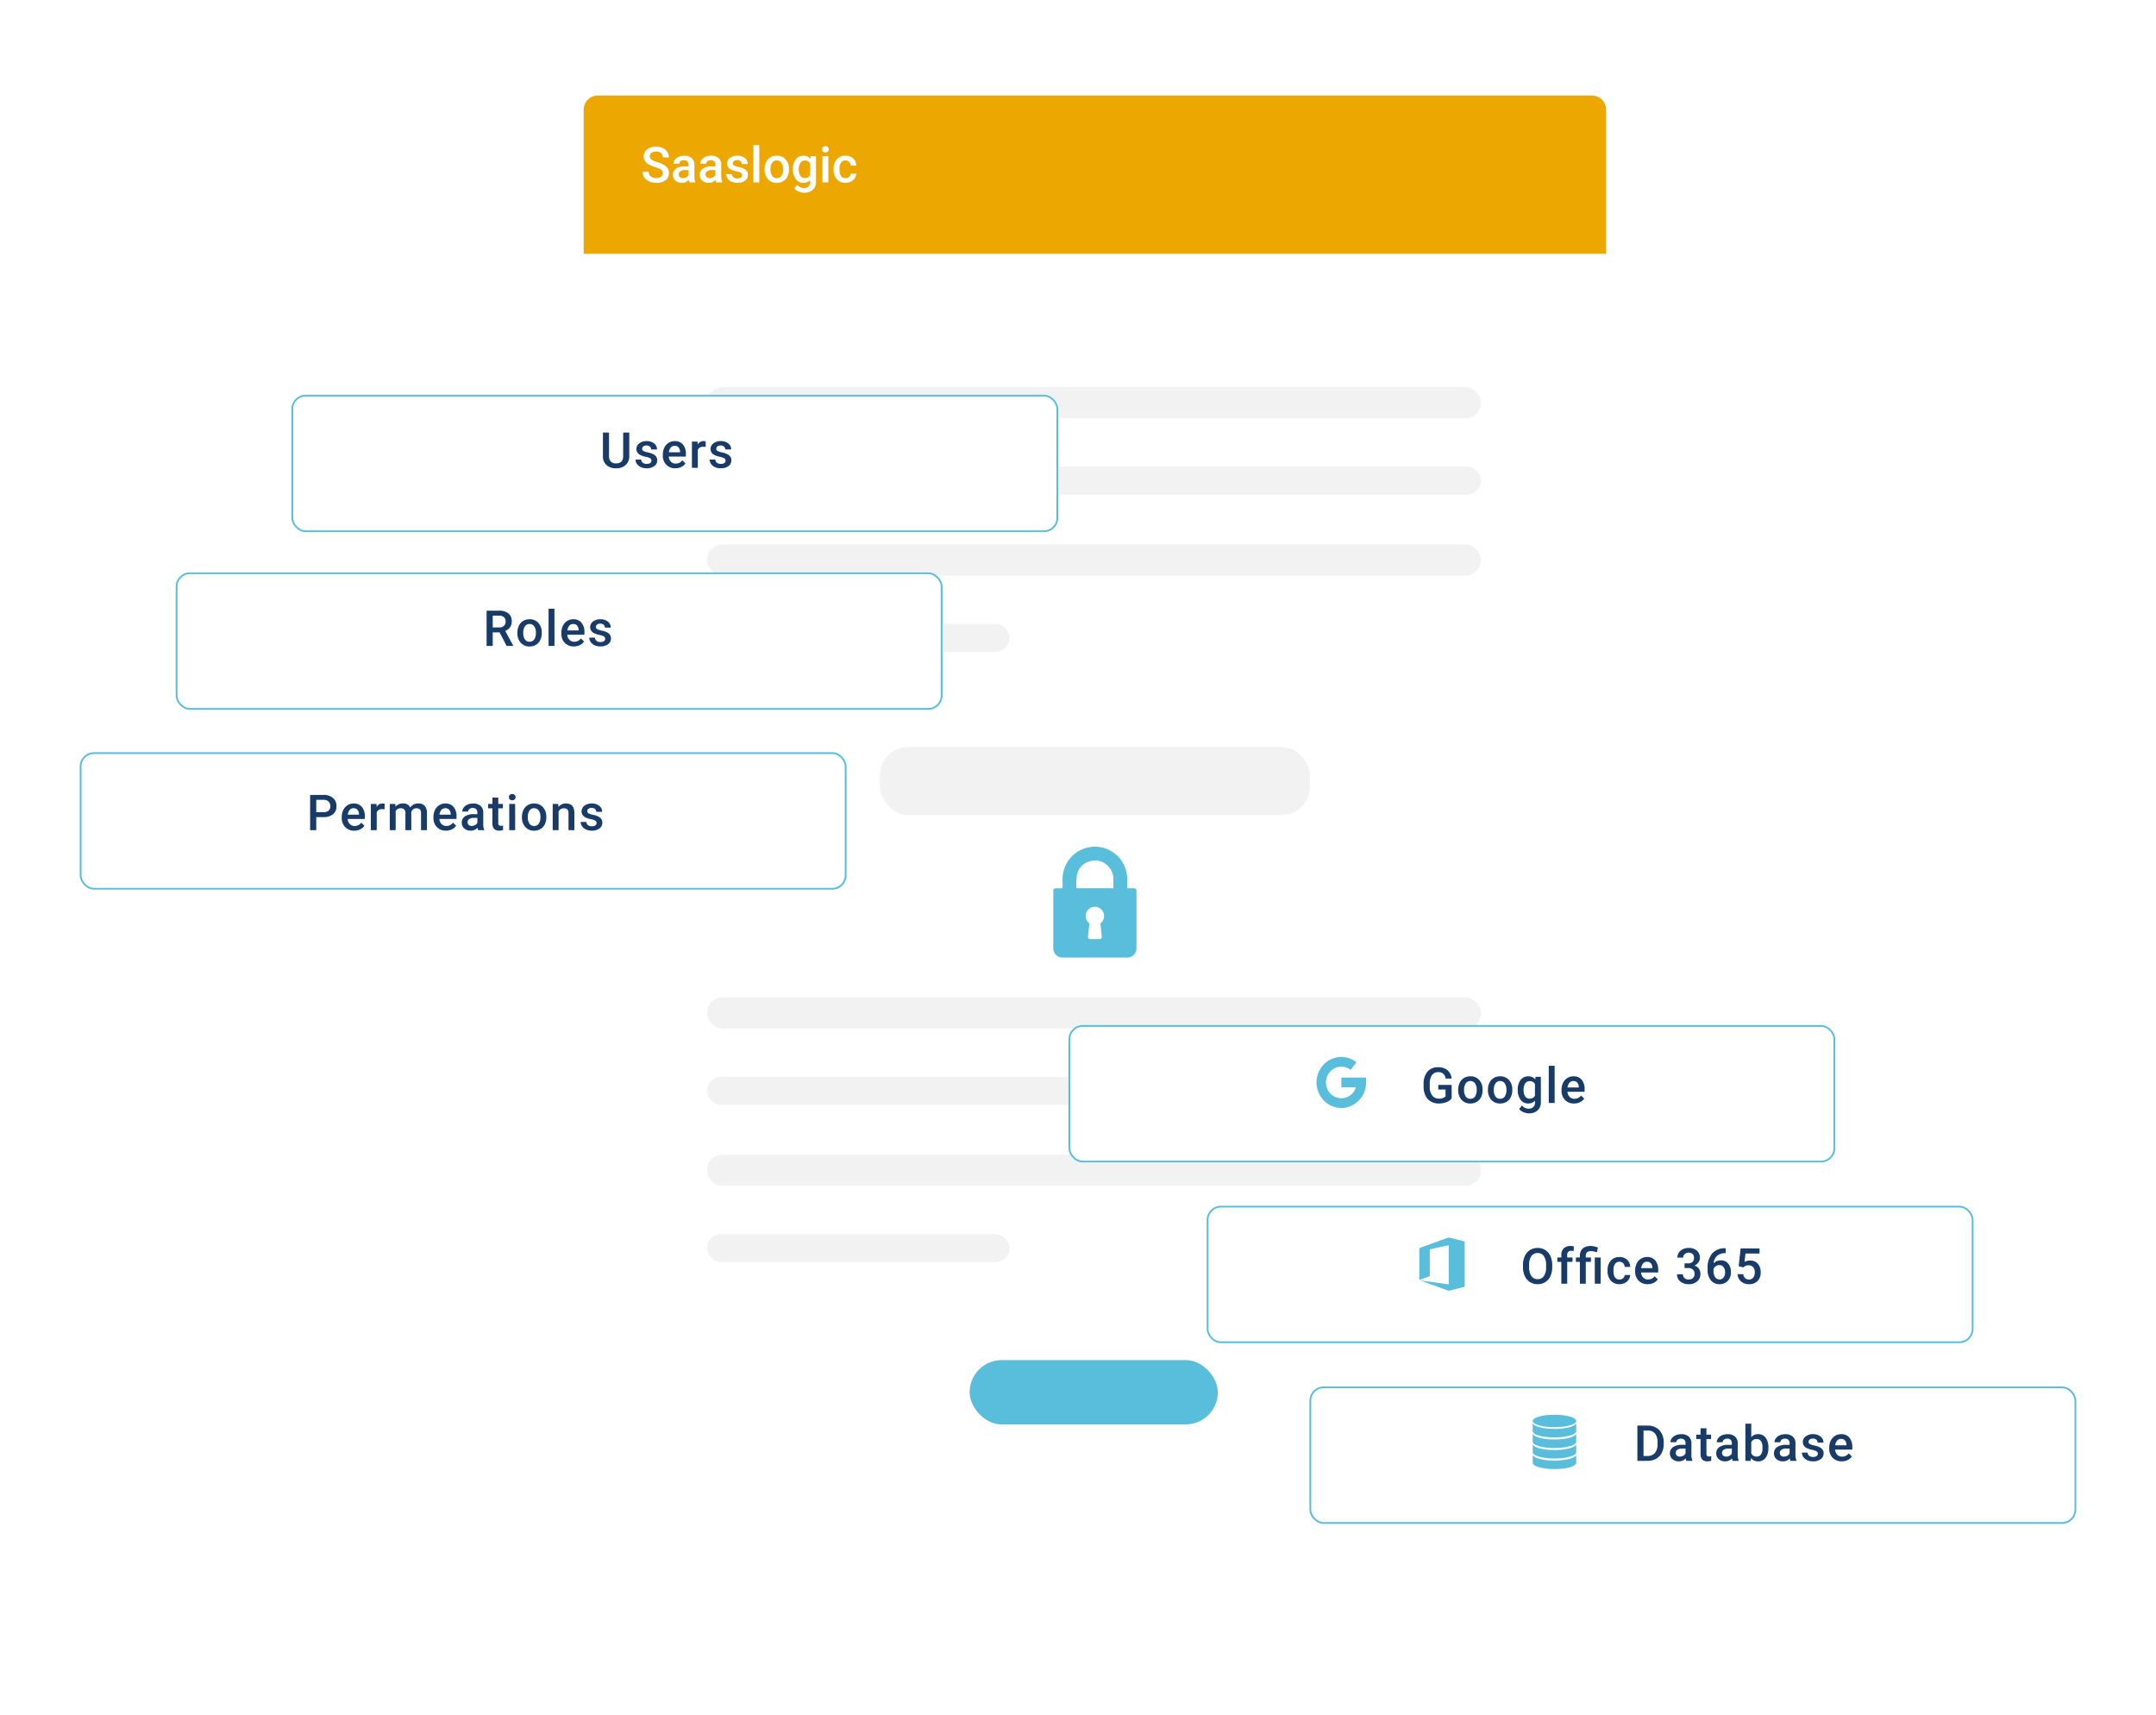 <?xml version="1.0" encoding="UTF-8"?> <svg xmlns="http://www.w3.org/2000/svg" xmlns:xlink="http://www.w3.org/1999/xlink" width="608.38" height="483.923" viewBox="0 0 608.38 483.923"><defs><filter id="Path_2766" x="132.369" y="-0.001" width="348.516" height="483.923" filterUnits="userSpaceOnUse"><feOffset dy="6"></feOffset><feGaussianBlur stdDeviation="10" result="blur"></feGaussianBlur><feFlood flood-color="#3d94c1" flood-opacity="0.2"></feFlood><feComposite operator="in" in2="blur"></feComposite><feComposite in="SourceGraphic"></feComposite></filter><filter id="Rectangle_617" x="155.697" y="17.96" width="306.516" height="62.669" filterUnits="userSpaceOnUse"><feOffset dy="3"></feOffset><feGaussianBlur stdDeviation="3" result="blur-2"></feGaussianBlur><feFlood flood-color="#3d94c1" flood-opacity="0.2"></feFlood><feComposite operator="in" in2="blur-2"></feComposite><feComposite in="SourceGraphic"></feComposite></filter><filter id="Rectangle_829" x="264.609" y="374.857" width="88.036" height="36.161" filterUnits="userSpaceOnUse"><feOffset dy="3"></feOffset><feGaussianBlur stdDeviation="3" result="blur-3"></feGaussianBlur><feFlood flood-color="#3d94c1" flood-opacity="0.2"></feFlood><feComposite operator="in" in2="blur-3"></feComposite><feComposite in="SourceGraphic"></feComposite></filter><filter id="Path_2906" x="267.22" y="208.962" width="83.475" height="91.299" filterUnits="userSpaceOnUse"><feOffset dy="3"></feOffset><feGaussianBlur stdDeviation="10" result="blur-4"></feGaussianBlur><feFlood flood-color="#3d94c1" flood-opacity="0.2"></feFlood><feComposite operator="in" in2="blur-4"></feComposite><feComposite in="SourceGraphic"></feComposite></filter><filter id="Rectangle_830" x="233.276" y="195.816" width="151.36" height="49.184" filterUnits="userSpaceOnUse"><feOffset dy="3"></feOffset><feGaussianBlur stdDeviation="5" result="blur-5"></feGaussianBlur><feFlood flood-color="#3d94c1" flood-opacity="0.2"></feFlood><feComposite operator="in" in2="blur-5"></feComposite><feComposite in="SourceGraphic"></feComposite></filter><filter id="Rectangle_788" x="190.486" y="100.253" width="236.431" height="26.808" filterUnits="userSpaceOnUse"><feOffset dy="3"></feOffset><feGaussianBlur stdDeviation="3" result="blur-6"></feGaussianBlur><feFlood flood-color="#3d94c1" flood-opacity="0.2"></feFlood><feComposite operator="in" in2="blur-6"></feComposite><feComposite in="SourceGraphic"></feComposite></filter><filter id="Rectangle_787" x="190.486" y="122.671" width="236.431" height="25.927" filterUnits="userSpaceOnUse"><feOffset dy="3"></feOffset><feGaussianBlur stdDeviation="3" result="blur-7"></feGaussianBlur><feFlood flood-color="#3d94c1" flood-opacity="0.2"></feFlood><feComposite operator="in" in2="blur-7"></feComposite><feComposite in="SourceGraphic"></feComposite></filter><filter id="Rectangle_788-2" x="190.486" y="144.646" width="236.431" height="26.808" filterUnits="userSpaceOnUse"><feOffset dy="3"></feOffset><feGaussianBlur stdDeviation="3" result="blur-8"></feGaussianBlur><feFlood flood-color="#3d94c1" flood-opacity="0.2"></feFlood><feComposite operator="in" in2="blur-8"></feComposite><feComposite in="SourceGraphic"></feComposite></filter><filter id="Rectangle_787-2" x="190.486" y="167.066" width="103.401" height="25.927" filterUnits="userSpaceOnUse"><feOffset dy="3"></feOffset><feGaussianBlur stdDeviation="3" result="blur-9"></feGaussianBlur><feFlood flood-color="#3d94c1" flood-opacity="0.2"></feFlood><feComposite operator="in" in2="blur-9"></feComposite><feComposite in="SourceGraphic"></feComposite></filter><filter id="Rectangle_788-3" x="190.486" y="272.482" width="236.431" height="26.808" filterUnits="userSpaceOnUse"><feOffset dy="3"></feOffset><feGaussianBlur stdDeviation="3" result="blur-10"></feGaussianBlur><feFlood flood-color="#3d94c1" flood-opacity="0.2"></feFlood><feComposite operator="in" in2="blur-10"></feComposite><feComposite in="SourceGraphic"></feComposite></filter><filter id="Rectangle_787-3" x="190.486" y="294.902" width="236.431" height="25.927" filterUnits="userSpaceOnUse"><feOffset dy="3"></feOffset><feGaussianBlur stdDeviation="3" result="blur-11"></feGaussianBlur><feFlood flood-color="#3d94c1" flood-opacity="0.2"></feFlood><feComposite operator="in" in2="blur-11"></feComposite><feComposite in="SourceGraphic"></feComposite></filter><filter id="Rectangle_788-4" x="190.486" y="316.876" width="236.431" height="26.808" filterUnits="userSpaceOnUse"><feOffset dy="3"></feOffset><feGaussianBlur stdDeviation="3" result="blur-12"></feGaussianBlur><feFlood flood-color="#3d94c1" flood-opacity="0.2"></feFlood><feComposite operator="in" in2="blur-12"></feComposite><feComposite in="SourceGraphic"></feComposite></filter><filter id="Rectangle_787-4" x="190.486" y="339.294" width="103.401" height="25.927" filterUnits="userSpaceOnUse"><feOffset dy="3"></feOffset><feGaussianBlur stdDeviation="3" result="blur-13"></feGaussianBlur><feFlood flood-color="#3d94c1" flood-opacity="0.2"></feFlood><feComposite operator="in" in2="blur-13"></feComposite><feComposite in="SourceGraphic"></feComposite></filter><filter id="Rectangle_810" x="279.001" y="266.802" width="261.38" height="83.781" filterUnits="userSpaceOnUse"><feOffset dy="3"></feOffset><feGaussianBlur stdDeviation="7.5" result="blur-14"></feGaussianBlur><feFlood flood-color="#3d94c1" flood-opacity="0.2"></feFlood><feComposite operator="in" in2="blur-14"></feComposite><feComposite in="SourceGraphic"></feComposite></filter><clipPath id="clip-path"><rect id="Rectangle_13" data-name="Rectangle 13" width="13.993" height="14.4" fill="#58bedb"></rect></clipPath><filter id="Rectangle_810-2" x="59.728" y="88.906" width="261.38" height="83.781" filterUnits="userSpaceOnUse"><feOffset dy="3"></feOffset><feGaussianBlur stdDeviation="7.5" result="blur-15"></feGaussianBlur><feFlood flood-color="#3d94c1" flood-opacity="0.2"></feFlood><feComposite operator="in" in2="blur-15"></feComposite><feComposite in="SourceGraphic"></feComposite></filter><filter id="Rectangle_810-3" x="317.999" y="317.802" width="261.38" height="83.781" filterUnits="userSpaceOnUse"><feOffset dy="3"></feOffset><feGaussianBlur stdDeviation="7.5" result="blur-16"></feGaussianBlur><feFlood flood-color="#3d94c1" flood-opacity="0.2"></feFlood><feComposite operator="in" in2="blur-16"></feComposite><feComposite in="SourceGraphic"></feComposite></filter><filter id="Rectangle_810-4" x="27.078" y="139.046" width="261.38" height="83.781" filterUnits="userSpaceOnUse"><feOffset dy="3"></feOffset><feGaussianBlur stdDeviation="7.5" result="blur-17"></feGaussianBlur><feFlood flood-color="#3d94c1" flood-opacity="0.2"></feFlood><feComposite operator="in" in2="blur-17"></feComposite><feComposite in="SourceGraphic"></feComposite></filter><filter id="Rectangle_810-5" x="347" y="368.802" width="261.38" height="83.781" filterUnits="userSpaceOnUse"><feOffset dy="3"></feOffset><feGaussianBlur stdDeviation="7.5" result="blur-18"></feGaussianBlur><feFlood flood-color="#3d94c1" flood-opacity="0.2"></feFlood><feComposite operator="in" in2="blur-18"></feComposite><feComposite in="SourceGraphic"></feComposite></filter><filter id="Rectangle_810-6" x="0" y="189.802" width="261.38" height="83.781" filterUnits="userSpaceOnUse"><feOffset dy="3"></feOffset><feGaussianBlur stdDeviation="7.5" result="blur-19"></feGaussianBlur><feFlood flood-color="#3d94c1" flood-opacity="0.2"></feFlood><feComposite operator="in" in2="blur-19"></feComposite><feComposite in="SourceGraphic"></feComposite></filter><clipPath id="clip-path-2"><rect id="Rectangle_847" data-name="Rectangle 847" width="12.815" height="14.968" fill="none"></rect></clipPath><clipPath id="clip-path-3"><rect id="Rectangle_848" data-name="Rectangle 848" width="12.282" height="15.308" fill="none"></rect></clipPath></defs><g id="Group_5866" data-name="Group 5866" transform="translate(-655.5 -215.698)"><g id="Group_5864" data-name="Group 5864"><g id="Group_5862" data-name="Group 5862"><g id="Group_5858" data-name="Group 5858" transform="translate(-53)"><g id="Group_5868" data-name="Group 5868"><g id="Rectangle_1092" data-name="Rectangle 1092" transform="translate(713 227)" fill="#fff" stroke="#707070" stroke-width="1" opacity="0"><rect width="600" height="466" stroke="none"></rect><rect x="0.5" y="0.5" width="599" height="465" fill="none"></rect></g></g></g></g></g><g id="Group_5432" data-name="Group 5432" transform="translate(-9335.741 -16721.342)"><g id="Group_5374" data-name="Group 5374" transform="translate(10013.999 16961)"><g id="Group_5318" data-name="Group 5318" transform="translate(0 0)"><g id="Group_5310" data-name="Group 5310" transform="translate(141.612)"><g id="Group_5307" data-name="Group 5307" transform="translate(0)"><g id="Group_5248" data-name="Group 5248" transform="translate(0)"><g id="Group_4902" data-name="Group 4902" transform="translate(0)"><g id="Group_4839" data-name="Group 4839"><g transform="matrix(1, 0, 0, 1, -164.37, -23.96)" filter="url(#Path_2766)"><path id="Path_2766-2" data-name="Path 2766" d="M0,0H288.516V423.923H0Z" transform="translate(162.37 24)" fill="#fff"></path></g><g transform="matrix(1, 0, 0, 1, -164.37, -23.96)" filter="url(#Rectangle_617)"><path id="Rectangle_617-2" data-name="Rectangle 617" d="M4,0H284.516a4,4,0,0,1,4,4V44.669a0,0,0,0,1,0,0H0a0,0,0,0,1,0,0V4A4,4,0,0,1,4,0Z" transform="translate(164.7 23.96)" fill="#eca700"></path></g><path id="Path_4494" data-name="Path 4494" d="M6.214-2.563a1.2,1.2,0,0,0-.461-1.012,5.552,5.552,0,0,0-1.665-.718A8.038,8.038,0,0,1,2.174-5.1,2.554,2.554,0,0,1,.813-7.328a2.425,2.425,0,0,1,.981-1.982,3.97,3.97,0,0,1,2.546-.779,4.3,4.3,0,0,1,1.853.383,3.041,3.041,0,0,1,1.278,1.09,2.8,2.8,0,0,1,.465,1.569H6.214a1.56,1.56,0,0,0-.489-1.22,2.017,2.017,0,0,0-1.4-.441,2.107,2.107,0,0,0-1.316.362,1.206,1.206,0,0,0-.468,1.012,1.091,1.091,0,0,0,.506.913,5.828,5.828,0,0,0,1.668.711,7.672,7.672,0,0,1,1.866.786A2.968,2.968,0,0,1,7.615-3.914a2.635,2.635,0,0,1,.328,1.336A2.369,2.369,0,0,1,6.99-.6,4.136,4.136,0,0,1,4.4.137a4.862,4.862,0,0,1-1.986-.4,3.336,3.336,0,0,1-1.408-1.1,2.751,2.751,0,0,1-.5-1.641H2.235A1.61,1.61,0,0,0,2.8-1.7,2.455,2.455,0,0,0,4.4-1.23,2.133,2.133,0,0,0,5.759-1.6,1.18,1.18,0,0,0,6.214-2.563ZM13.72,0a2.564,2.564,0,0,1-.191-.69,2.586,2.586,0,0,1-1.941.827A2.61,2.61,0,0,1,9.769-.5a2.034,2.034,0,0,1-.7-1.572,2.1,2.1,0,0,1,.878-1.815,4.257,4.257,0,0,1,2.512-.632h1.019V-5a1.3,1.3,0,0,0-.321-.919,1.274,1.274,0,0,0-.978-.345,1.463,1.463,0,0,0-.93.284.878.878,0,0,0-.362.721H9.222a1.844,1.844,0,0,1,.4-1.138,2.687,2.687,0,0,1,1.1-.831,3.854,3.854,0,0,1,1.548-.3,3.1,3.1,0,0,1,2.071.653,2.328,2.328,0,0,1,.793,1.835v3.336a3.781,3.781,0,0,0,.28,1.593V0ZM11.895-1.2a1.89,1.89,0,0,0,.926-.239,1.6,1.6,0,0,0,.653-.643V-3.473h-.9a2.449,2.449,0,0,0-1.388.321,1.041,1.041,0,0,0-.465.909.971.971,0,0,0,.318.762A1.231,1.231,0,0,0,11.895-1.2Zm9.4,1.2A2.564,2.564,0,0,1,21.1-.69a2.586,2.586,0,0,1-1.941.827A2.61,2.61,0,0,1,17.343-.5a2.034,2.034,0,0,1-.7-1.572,2.1,2.1,0,0,1,.878-1.815,4.257,4.257,0,0,1,2.512-.632h1.019V-5a1.3,1.3,0,0,0-.321-.919,1.274,1.274,0,0,0-.978-.345,1.463,1.463,0,0,0-.93.284.878.878,0,0,0-.362.721H16.8A1.844,1.844,0,0,1,17.2-6.4a2.687,2.687,0,0,1,1.1-.831,3.854,3.854,0,0,1,1.548-.3,3.1,3.1,0,0,1,2.071.653,2.328,2.328,0,0,1,.793,1.835v3.336a3.781,3.781,0,0,0,.28,1.593V0ZM19.469-1.2a1.89,1.89,0,0,0,.926-.239,1.6,1.6,0,0,0,.653-.643V-3.473h-.9a2.449,2.449,0,0,0-1.388.321,1.041,1.041,0,0,0-.465.909.971.971,0,0,0,.318.762A1.231,1.231,0,0,0,19.469-1.2Zm9.126-.813a.753.753,0,0,0-.366-.677,3.89,3.89,0,0,0-1.213-.41A6.238,6.238,0,0,1,25.6-3.548a1.889,1.889,0,0,1-1.244-1.743,1.969,1.969,0,0,1,.807-1.6,3.189,3.189,0,0,1,2.051-.643,3.318,3.318,0,0,1,2.143.656,2.082,2.082,0,0,1,.817,1.7H28.513a1.024,1.024,0,0,0-.355-.8,1.362,1.362,0,0,0-.943-.318,1.472,1.472,0,0,0-.892.253.8.8,0,0,0-.345.677.673.673,0,0,0,.321.595,4.418,4.418,0,0,0,1.3.427,6.148,6.148,0,0,1,1.535.513,2.173,2.173,0,0,1,.827.714,1.822,1.822,0,0,1,.27,1.012A1.927,1.927,0,0,1,29.4-.482a3.527,3.527,0,0,1-2.167.619,3.825,3.825,0,0,1-1.62-.328,2.666,2.666,0,0,1-1.107-.9,2.136,2.136,0,0,1-.4-1.237h1.613a1.171,1.171,0,0,0,.444.906,1.727,1.727,0,0,0,1.087.318,1.68,1.68,0,0,0,1-.25A.772.772,0,0,0,28.595-2.01ZM33.441,0H31.78V-10.5h1.661Zm1.5-3.767a4.361,4.361,0,0,1,.431-1.958,3.145,3.145,0,0,1,1.21-1.34,3.409,3.409,0,0,1,1.791-.468,3.231,3.231,0,0,1,2.43.964,3.791,3.791,0,0,1,1.008,2.557l.007.39a4.4,4.4,0,0,1-.42,1.955,3.108,3.108,0,0,1-1.2,1.333,3.434,3.434,0,0,1-1.808.472A3.209,3.209,0,0,1,35.878-.906a3.993,3.993,0,0,1-.94-2.779Zm1.661.144a2.98,2.98,0,0,0,.472,1.788,1.533,1.533,0,0,0,1.313.646,1.517,1.517,0,0,0,1.309-.656,3.292,3.292,0,0,0,.468-1.921,2.942,2.942,0,0,0-.482-1.777A1.539,1.539,0,0,0,38.37-6.2a1.525,1.525,0,0,0-1.292.646A3.23,3.23,0,0,0,36.6-3.623Zm6.33-.13A4.326,4.326,0,0,1,43.74-6.5a2.6,2.6,0,0,1,2.15-1.029,2.436,2.436,0,0,1,1.989.882l.075-.745h1.5V-.226a2.981,2.981,0,0,1-.906,2.3,3.45,3.45,0,0,1-2.444.841,3.939,3.939,0,0,1-1.589-.338,2.824,2.824,0,0,1-1.179-.885l.786-1a2.374,2.374,0,0,0,1.887.909,1.835,1.835,0,0,0,1.306-.448A1.716,1.716,0,0,0,47.79-.164v-.5a2.446,2.446,0,0,1-1.914.8A2.594,2.594,0,0,1,43.753-.9,4.466,4.466,0,0,1,42.93-3.753Zm1.654.144a2.978,2.978,0,0,0,.455,1.753,1.462,1.462,0,0,0,1.261.639,1.6,1.6,0,0,0,1.49-.861V-5.332a1.576,1.576,0,0,0-1.477-.841,1.467,1.467,0,0,0-1.275.649A3.334,3.334,0,0,0,44.584-3.609ZM52.924,0H51.263V-7.4h1.661ZM51.16-9.317a.882.882,0,0,1,.243-.636.917.917,0,0,1,.694-.253.928.928,0,0,1,.7.253.875.875,0,0,1,.246.636.855.855,0,0,1-.246.625.935.935,0,0,1-.7.25.924.924,0,0,1-.694-.25A.861.861,0,0,1,51.16-9.317Zm6.61,8.128A1.5,1.5,0,0,0,58.8-1.552a1.238,1.238,0,0,0,.438-.9h1.565a2.44,2.44,0,0,1-.431,1.289,2.825,2.825,0,0,1-1.094.947,3.259,3.259,0,0,1-1.49.349,3.154,3.154,0,0,1-2.461-1,3.986,3.986,0,0,1-.909-2.775v-.171a3.919,3.919,0,0,1,.9-2.7,3.125,3.125,0,0,1,2.461-1.015,3.039,3.039,0,0,1,2.15.769,2.755,2.755,0,0,1,.872,2.02H59.24a1.521,1.521,0,0,0-.434-1.046,1.4,1.4,0,0,0-1.036-.41,1.462,1.462,0,0,0-1.244.584,2.982,2.982,0,0,0-.444,1.774v.267a3.032,3.032,0,0,0,.434,1.794A1.461,1.461,0,0,0,57.771-1.189Z" transform="translate(16.441 27.516)" fill="#fff"></path><g transform="matrix(1, 0, 0, 1, -164.37, -23.96)" filter="url(#Rectangle_829)"><rect id="Rectangle_829-2" data-name="Rectangle 829" width="70.036" height="18.161" rx="9.08" transform="translate(273.61 380.86)" fill="#58bedb"></rect></g><g transform="matrix(1, 0, 0, 1, -164.37, -23.96)" filter="url(#Path_2906)"><path id="Path_2906-2" data-name="Path 2906" d="M11.126,0h1.223c.5.084,1.007.141,1.5.258a9.113,9.113,0,0,1,7,8.671c.013.825.007,1.65.012,2.475,0,.107.009.213.014.333h1.718c.658,0,.88.222.88.88q0,7.946,0,15.892a2.627,2.627,0,0,1-2.8,2.789q-8.939,0-17.878,0A2.627,2.627,0,0,1,0,28.509q0-7.946,0-15.892c0-.658.222-.879.88-.88H2.613c0-.827,0-1.619,0-2.411a9.015,9.015,0,0,1,1.04-4.409A8.949,8.949,0,0,1,9.246.366C9.857.19,10.5.119,11.126,0m5.815,11.728c0-.943.012-1.858,0-2.772a4.8,4.8,0,0,0-1.07-2.992,4.982,4.982,0,0,0-5.114-1.937A4.968,4.968,0,0,0,6.714,7.785a15.15,15.15,0,0,0-.175,3.891c0,.014.024.03.043.052ZM11.708,26.086c.407,0,.815.009,1.222,0a.7.7,0,0,0,.747-.876c-.126-1.122-.254-2.245-.371-3.368a.379.379,0,0,1,.1-.281,2.606,2.606,0,0,0-2.264-4.531,2.61,2.61,0,0,0-1.1,4.514.448.448,0,0,1,.119.332c-.113,1.114-.24,2.226-.365,3.338a.7.7,0,0,0,.751.873c.387.011.774,0,1.161,0" transform="translate(297.22 235.96)" fill="#58bedb"></path></g><g transform="matrix(1, 0, 0, 1, -164.37, -23.96)" filter="url(#Rectangle_830)"><rect id="Rectangle_830-2" data-name="Rectangle 830" width="121.36" height="19.184" rx="8" transform="translate(248.28 207.82)" fill="#f2f2f2"></rect></g></g></g></g></g><g id="Group_5308" data-name="Group 5308" transform="translate(35.117 82.292)"><g id="Group_5231" data-name="Group 5231" transform="translate(0 0)"><g transform="matrix(1, 0, 0, 1, -199.49, -106.25)" filter="url(#Rectangle_788)"><rect id="Rectangle_788-5" data-name="Rectangle 788" width="218.431" height="8.808" rx="4.404" transform="translate(199.49 106.25)" fill="#f2f2f2"></rect></g><g transform="matrix(1, 0, 0, 1, -199.49, -106.25)" filter="url(#Rectangle_787)"><rect id="Rectangle_787-5" data-name="Rectangle 787" width="218.431" height="7.927" rx="3.963" transform="translate(199.49 128.67)" fill="#f2f2f2"></rect></g></g><g id="Group_5232" data-name="Group 5232" transform="translate(0 44.394)"><g transform="matrix(1, 0, 0, 1, -199.49, -150.65)" filter="url(#Rectangle_788-2)"><rect id="Rectangle_788-6" data-name="Rectangle 788" width="218.431" height="8.808" rx="4.404" transform="translate(199.49 150.65)" fill="#f2f2f2"></rect></g><g transform="matrix(1, 0, 0, 1, -199.49, -150.65)" filter="url(#Rectangle_787-2)"><rect id="Rectangle_787-6" data-name="Rectangle 787" width="85.401" height="7.927" rx="3.963" transform="translate(199.49 173.07)" fill="#f2f2f2"></rect></g></g></g><g id="Group_5309" data-name="Group 5309" transform="translate(35.117 254.521)"><g id="Group_5231-2" data-name="Group 5231" transform="translate(0 0)"><g transform="matrix(1, 0, 0, 1, -199.49, -278.48)" filter="url(#Rectangle_788-3)"><rect id="Rectangle_788-7" data-name="Rectangle 788" width="218.431" height="8.808" rx="4.404" transform="translate(199.49 278.48)" fill="#f2f2f2"></rect></g><g transform="matrix(1, 0, 0, 1, -199.49, -278.48)" filter="url(#Rectangle_787-3)"><rect id="Rectangle_787-7" data-name="Rectangle 787" width="218.431" height="7.927" rx="3.963" transform="translate(199.49 300.9)" fill="#f2f2f2"></rect></g></g><g id="Group_5232-2" data-name="Group 5232" transform="translate(0 44.394)"><g transform="matrix(1, 0, 0, 1, -199.49, -322.88)" filter="url(#Rectangle_788-4)"><rect id="Rectangle_788-8" data-name="Rectangle 788" width="218.431" height="8.808" rx="4.404" transform="translate(199.49 322.88)" fill="#f2f2f2"></rect></g><g transform="matrix(1, 0, 0, 1, -199.49, -322.88)" filter="url(#Rectangle_787-4)"><rect id="Rectangle_787-8" data-name="Rectangle 787" width="85.401" height="7.927" rx="3.963" transform="translate(199.49 345.29)" fill="#f2f2f2"></rect></g></g></g></g><g id="Group_5312" data-name="Group 5312" transform="translate(281.141 262.217)"><g transform="matrix(1, 0, 0, 1, -303.9, -286.18)" filter="url(#Rectangle_810)"><g id="Rectangle_810-7" data-name="Rectangle 810" transform="translate(301.5 286.3)" fill="#fff" stroke="#58bedb" stroke-width="0.5"><rect width="216.38" height="38.781" rx="4" stroke="none"></rect><rect x="0.25" y="0.25" width="215.88" height="38.281" rx="3.75" fill="none"></rect></g></g><g id="Group_5367" data-name="Group 5367" transform="translate(67.601 11.814)"><path id="Path_4495" data-name="Path 4495" d="M8.641-1.292a3.307,3.307,0,0,1-1.5,1.066A6.108,6.108,0,0,1,4.97.137,4.284,4.284,0,0,1,2.755-.431,3.779,3.779,0,0,1,1.268-2.054,5.68,5.68,0,0,1,.725-4.519V-5.3A5.268,5.268,0,0,1,1.8-8.822,3.746,3.746,0,0,1,4.819-10.09a3.963,3.963,0,0,1,2.639.824A3.549,3.549,0,0,1,8.634-6.9h-1.7A1.907,1.907,0,0,0,4.854-8.7a2.044,2.044,0,0,0-1.767.837A4.262,4.262,0,0,0,2.461-5.4v.765a4.048,4.048,0,0,0,.68,2.5,2.244,2.244,0,0,0,1.89.891,2.492,2.492,0,0,0,1.887-.6V-3.794H4.867V-5.106H8.641Zm1.849-2.475a4.361,4.361,0,0,1,.431-1.958,3.145,3.145,0,0,1,1.21-1.34,3.409,3.409,0,0,1,1.791-.468,3.231,3.231,0,0,1,2.43.964,3.791,3.791,0,0,1,1.008,2.557l.007.39a4.4,4.4,0,0,1-.42,1.955,3.108,3.108,0,0,1-1.2,1.333,3.434,3.434,0,0,1-1.808.472A3.209,3.209,0,0,1,11.429-.906a3.993,3.993,0,0,1-.94-2.779Zm1.661.144a2.98,2.98,0,0,0,.472,1.788,1.533,1.533,0,0,0,1.313.646,1.517,1.517,0,0,0,1.309-.656,3.292,3.292,0,0,0,.468-1.921,2.942,2.942,0,0,0-.482-1.777A1.539,1.539,0,0,0,13.921-6.2a1.525,1.525,0,0,0-1.292.646A3.23,3.23,0,0,0,12.15-3.623Zm6.73-.144a4.361,4.361,0,0,1,.431-1.958,3.145,3.145,0,0,1,1.21-1.34,3.409,3.409,0,0,1,1.791-.468,3.231,3.231,0,0,1,2.43.964A3.791,3.791,0,0,1,25.75-4.013l.007.39a4.4,4.4,0,0,1-.42,1.955,3.108,3.108,0,0,1-1.2,1.333,3.434,3.434,0,0,1-1.808.472A3.209,3.209,0,0,1,19.82-.906a3.993,3.993,0,0,1-.94-2.779Zm1.661.144a2.98,2.98,0,0,0,.472,1.788,1.533,1.533,0,0,0,1.313.646,1.517,1.517,0,0,0,1.309-.656A3.292,3.292,0,0,0,24.1-3.767a2.942,2.942,0,0,0-.482-1.777A1.539,1.539,0,0,0,22.312-6.2a1.525,1.525,0,0,0-1.292.646A3.23,3.23,0,0,0,20.541-3.623Zm6.75-.13A4.326,4.326,0,0,1,28.1-6.5a2.6,2.6,0,0,1,2.15-1.029,2.436,2.436,0,0,1,1.989.882l.075-.745h1.5V-.226a2.981,2.981,0,0,1-.906,2.3,3.45,3.45,0,0,1-2.444.841,3.939,3.939,0,0,1-1.589-.338,2.824,2.824,0,0,1-1.179-.885l.786-1a2.374,2.374,0,0,0,1.887.909,1.835,1.835,0,0,0,1.306-.448,1.716,1.716,0,0,0,.479-1.316v-.5a2.446,2.446,0,0,1-1.914.8A2.594,2.594,0,0,1,28.115-.9,4.466,4.466,0,0,1,27.291-3.753Zm1.654.144A2.978,2.978,0,0,0,29.4-1.856a1.462,1.462,0,0,0,1.261.639,1.6,1.6,0,0,0,1.49-.861V-5.332a1.576,1.576,0,0,0-1.477-.841,1.467,1.467,0,0,0-1.275.649A3.334,3.334,0,0,0,28.946-3.609ZM37.705,0H36.044V-10.5h1.661Zm5.485.137a3.437,3.437,0,0,1-2.56-.995,3.608,3.608,0,0,1-.981-2.649v-.205a4.438,4.438,0,0,1,.427-1.979,3.252,3.252,0,0,1,1.2-1.357A3.172,3.172,0,0,1,43-7.533a2.9,2.9,0,0,1,2.334.964,4.076,4.076,0,0,1,.824,2.728v.67H41.325a2.221,2.221,0,0,0,.612,1.449,1.837,1.837,0,0,0,1.35.533,2.249,2.249,0,0,0,1.859-.923l.9.854A2.99,2.99,0,0,1,44.855-.229,3.713,3.713,0,0,1,43.191.137Zm-.2-6.337a1.4,1.4,0,0,0-1.1.479,2.48,2.48,0,0,0-.537,1.333h3.165v-.123a2.019,2.019,0,0,0-.444-1.261A1.388,1.388,0,0,0,42.993-6.2Z" transform="translate(29.484 13.311)" fill="#193b67" stroke="rgba(0,0,0,0)" stroke-width="1"></path><g id="Group_13" data-name="Group 13" transform="translate(0 0.311)" clip-path="url(#clip-path)"><path id="Path_6" data-name="Path 6" d="M6.586,0h.765c.053.008.107.017.16.023.221.027.444.044.664.082a6.723,6.723,0,0,1,2.556,1.01c.179.117.351.248.531.376L9.639,3.659a4.268,4.268,0,0,0-5.666.352,4.543,4.543,0,0,0-.8,5.279,4.266,4.266,0,0,0,7.917-.721H7V5.825h6.811c.059,0,.118,0,.177,0v1.8c-.009.05-.018.1-.025.149-.044.31-.069.624-.133.929a7.019,7.019,0,0,1-2.6,4.212A6.641,6.641,0,0,1,5.527,14.23a6.737,6.737,0,0,1-4.075-2.654,7.146,7.146,0,0,1-1.415-5.1A7.055,7.055,0,0,1,1.743,2.453,6.825,6.825,0,0,1,5.79.111c.263-.048.53-.075.8-.112" transform="translate(0 0.001)" fill="#58bedb"></path></g></g></g><g id="Group_5317" data-name="Group 5317" transform="translate(59.47 84.445)"><g transform="matrix(1, 0, 0, 1, -82.23, -108.4)" filter="url(#Rectangle_810-2)"><g id="Rectangle_810-8" data-name="Rectangle 810" transform="translate(82.23 108.4)" fill="#fff" stroke="#58bedb" stroke-width="0.5"><rect width="216.38" height="38.781" rx="4" stroke="none"></rect><rect x="0.25" y="0.25" width="215.88" height="38.281" rx="3.75" fill="none"></rect></g></g><path id="Path_4493" data-name="Path 4493" d="M8.292-9.953V-3.3A3.232,3.232,0,0,1,7.277-.79a3.856,3.856,0,0,1-2.7.926A3.884,3.884,0,0,1,1.859-.776a3.248,3.248,0,0,1-1-2.533V-9.953H2.577v6.658a2.115,2.115,0,0,0,.506,1.524,1.973,1.973,0,0,0,1.49.526q2,0,2-2.105v-6.6ZM14.543-2.01a.753.753,0,0,0-.366-.677,3.89,3.89,0,0,0-1.213-.41,6.238,6.238,0,0,1-1.415-.451A1.889,1.889,0,0,1,10.3-5.291a1.969,1.969,0,0,1,.807-1.6,3.189,3.189,0,0,1,2.051-.643,3.318,3.318,0,0,1,2.143.656,2.082,2.082,0,0,1,.817,1.7H14.461a1.024,1.024,0,0,0-.355-.8,1.362,1.362,0,0,0-.943-.318,1.472,1.472,0,0,0-.892.253.8.8,0,0,0-.345.677.673.673,0,0,0,.321.595,4.418,4.418,0,0,0,1.3.427,6.148,6.148,0,0,1,1.535.513,2.173,2.173,0,0,1,.827.714,1.822,1.822,0,0,1,.27,1.012A1.927,1.927,0,0,1,15.35-.482a3.527,3.527,0,0,1-2.167.619,3.825,3.825,0,0,1-1.62-.328,2.666,2.666,0,0,1-1.107-.9,2.136,2.136,0,0,1-.4-1.237h1.613a1.17,1.17,0,0,0,.444.906,1.727,1.727,0,0,0,1.087.318,1.68,1.68,0,0,0,1-.25A.772.772,0,0,0,14.543-2.01ZM21.3.137a3.437,3.437,0,0,1-2.56-.995,3.608,3.608,0,0,1-.981-2.649v-.205a4.438,4.438,0,0,1,.427-1.979,3.252,3.252,0,0,1,1.2-1.357,3.172,3.172,0,0,1,1.723-.485,2.9,2.9,0,0,1,2.334.964,4.076,4.076,0,0,1,.824,2.728v.67H19.434a2.221,2.221,0,0,0,.612,1.449,1.837,1.837,0,0,0,1.35.533,2.249,2.249,0,0,0,1.859-.923l.9.854A2.99,2.99,0,0,1,22.965-.229,3.713,3.713,0,0,1,21.3.137ZM21.1-6.2a1.4,1.4,0,0,0-1.1.479,2.48,2.48,0,0,0-.537,1.333h3.165v-.123a2.019,2.019,0,0,0-.444-1.261A1.388,1.388,0,0,0,21.1-6.2Zm8.746.321a4.111,4.111,0,0,0-.677-.055,1.524,1.524,0,0,0-1.538.875V0H25.972V-7.4h1.586l.041.827a1.872,1.872,0,0,1,1.668-.964,1.555,1.555,0,0,1,.588.1ZM35.463-2.01a.753.753,0,0,0-.366-.677,3.89,3.89,0,0,0-1.213-.41,6.237,6.237,0,0,1-1.415-.451,1.889,1.889,0,0,1-1.244-1.743,1.969,1.969,0,0,1,.807-1.6,3.189,3.189,0,0,1,2.051-.643,3.318,3.318,0,0,1,2.143.656,2.082,2.082,0,0,1,.817,1.7H35.381a1.024,1.024,0,0,0-.355-.8,1.362,1.362,0,0,0-.943-.318,1.472,1.472,0,0,0-.892.253.8.8,0,0,0-.345.677.673.673,0,0,0,.321.595,4.418,4.418,0,0,0,1.3.427A6.148,6.148,0,0,1,36-3.825a2.173,2.173,0,0,1,.827.714A1.822,1.822,0,0,1,37.1-2.1,1.927,1.927,0,0,1,36.27-.482,3.527,3.527,0,0,1,34.1.137a3.825,3.825,0,0,1-1.62-.328,2.666,2.666,0,0,1-1.107-.9,2.136,2.136,0,0,1-.4-1.237h1.613a1.17,1.17,0,0,0,.444.906,1.727,1.727,0,0,0,1.087.318,1.68,1.68,0,0,0,1-.25A.772.772,0,0,0,35.463-2.01Z" transform="translate(87.048 23.622)" fill="#193b67" stroke="rgba(0,0,0,0)" stroke-width="1"></path></g><g id="Group_5313" data-name="Group 5313" transform="translate(317.906 313.041)"><g transform="matrix(1, 0, 0, 1, -340.66, -337)" filter="url(#Rectangle_810-3)"><g id="Rectangle_810-9" data-name="Rectangle 810" transform="translate(340.5 337.3)" fill="#fff" stroke="#58bedb" stroke-width="0.5"><rect width="216.38" height="38.781" rx="4" stroke="none"></rect><rect x="0.25" y="0.25" width="215.88" height="38.281" rx="3.75" fill="none"></rect></g></g></g><g id="Group_5315" data-name="Group 5315" transform="translate(26.82 134.586)"><g transform="matrix(1, 0, 0, 1, -49.58, -158.55)" filter="url(#Rectangle_810-4)"><g id="Rectangle_810-10" data-name="Rectangle 810" transform="translate(49.58 158.55)" fill="#fff" stroke="#58bedb" stroke-width="0.5"><rect width="216.38" height="38.781" rx="4" stroke="none"></rect><rect x="0.25" y="0.25" width="215.88" height="38.281" rx="3.75" fill="none"></rect></g></g><path id="Path_4492" data-name="Path 4492" d="M4.669-3.828H2.741V0H1.012V-9.953h3.5a4.071,4.071,0,0,1,2.659.773,2.735,2.735,0,0,1,.937,2.237A2.8,2.8,0,0,1,7.625-5.27,3.067,3.067,0,0,1,6.282-4.233L8.518-.089V0H6.665ZM2.741-5.223H4.519a1.977,1.977,0,0,0,1.367-.441A1.538,1.538,0,0,0,6.378-6.87a1.637,1.637,0,0,0-.455-1.237,1.931,1.931,0,0,0-1.357-.451H2.741ZM9.7-3.767a4.361,4.361,0,0,1,.431-1.958,3.145,3.145,0,0,1,1.21-1.34,3.409,3.409,0,0,1,1.791-.468,3.231,3.231,0,0,1,2.43.964,3.791,3.791,0,0,1,1.008,2.557l.007.39a4.4,4.4,0,0,1-.42,1.955,3.108,3.108,0,0,1-1.2,1.333,3.434,3.434,0,0,1-1.808.472A3.209,3.209,0,0,1,10.636-.906,3.993,3.993,0,0,1,9.7-3.685Zm1.661.144a2.98,2.98,0,0,0,.472,1.788,1.533,1.533,0,0,0,1.313.646,1.517,1.517,0,0,0,1.309-.656,3.292,3.292,0,0,0,.468-1.921,2.942,2.942,0,0,0-.482-1.777A1.539,1.539,0,0,0,13.128-6.2a1.525,1.525,0,0,0-1.292.646A3.23,3.23,0,0,0,11.358-3.623ZM20.165,0H18.5V-10.5h1.661Zm5.485.137a3.437,3.437,0,0,1-2.56-.995,3.608,3.608,0,0,1-.981-2.649v-.205a4.438,4.438,0,0,1,.427-1.979,3.252,3.252,0,0,1,1.2-1.357,3.172,3.172,0,0,1,1.723-.485,2.9,2.9,0,0,1,2.334.964,4.076,4.076,0,0,1,.824,2.728v.67H23.784A2.221,2.221,0,0,0,24.4-1.723a1.837,1.837,0,0,0,1.35.533,2.249,2.249,0,0,0,1.859-.923l.9.854A2.99,2.99,0,0,1,27.315-.229,3.713,3.713,0,0,1,25.651.137Zm-.2-6.337a1.4,1.4,0,0,0-1.1.479,2.48,2.48,0,0,0-.537,1.333h3.165v-.123a2.019,2.019,0,0,0-.444-1.261A1.388,1.388,0,0,0,25.452-6.2Zm9.02,4.19a.753.753,0,0,0-.366-.677,3.89,3.89,0,0,0-1.213-.41,6.238,6.238,0,0,1-1.415-.451,1.889,1.889,0,0,1-1.244-1.743,1.969,1.969,0,0,1,.807-1.6,3.189,3.189,0,0,1,2.051-.643,3.318,3.318,0,0,1,2.143.656,2.082,2.082,0,0,1,.817,1.7H34.39a1.024,1.024,0,0,0-.355-.8,1.362,1.362,0,0,0-.943-.318,1.472,1.472,0,0,0-.892.253.8.8,0,0,0-.345.677.673.673,0,0,0,.321.595,4.418,4.418,0,0,0,1.3.427,6.148,6.148,0,0,1,1.535.513,2.173,2.173,0,0,1,.827.714,1.822,1.822,0,0,1,.27,1.012,1.927,1.927,0,0,1-.827,1.617,3.527,3.527,0,0,1-2.167.619,3.825,3.825,0,0,1-1.62-.328,2.666,2.666,0,0,1-1.107-.9,2.136,2.136,0,0,1-.4-1.237H31.6a1.171,1.171,0,0,0,.444.906,1.727,1.727,0,0,0,1.087.318,1.68,1.68,0,0,0,1-.25A.772.772,0,0,0,34.472-2.01Z" transform="translate(86.718 23.762)" fill="#193b67" stroke="rgba(0,0,0,0)" stroke-width="1"></path></g><g id="Group_5314" data-name="Group 5314" transform="translate(347.101 363.862)"><g transform="matrix(1, 0, 0, 1, -369.86, -387.82)" filter="url(#Rectangle_810-5)"><g id="Rectangle_810-11" data-name="Rectangle 810" transform="translate(369.5 388.3)" fill="#fff" stroke="#58bedb" stroke-width="0.5"><rect width="216.38" height="38.781" rx="4" stroke="none"></rect><rect x="0.25" y="0.25" width="215.88" height="38.281" rx="3.75" fill="none"></rect></g></g></g><g id="Group_5316" data-name="Group 5316" transform="translate(0 185.31)"><g transform="matrix(1, 0, 0, 1, -22.76, -209.27)" filter="url(#Rectangle_810-6)"><g id="Rectangle_810-12" data-name="Rectangle 810" transform="translate(22.5 209.3)" fill="#fff" stroke="#58bedb" stroke-width="0.5"><rect width="216.38" height="38.781" rx="4" stroke="none"></rect><rect x="0.25" y="0.25" width="215.88" height="38.281" rx="3.75" fill="none"></rect></g></g><path id="Path_4491" data-name="Path 4491" d="M2.741-3.691V0H1.012V-9.953H4.819a3.85,3.85,0,0,1,2.649.869,2.922,2.922,0,0,1,.981,2.3,2.825,2.825,0,0,1-.96,2.279,4.037,4.037,0,0,1-2.69.814Zm0-1.395H4.819A2.047,2.047,0,0,0,6.228-5.52a1.6,1.6,0,0,0,.485-1.254,1.721,1.721,0,0,0-.492-1.289,1.9,1.9,0,0,0-1.354-.5H2.741ZM13.477.137a3.437,3.437,0,0,1-2.56-.995,3.608,3.608,0,0,1-.981-2.649v-.205a4.438,4.438,0,0,1,.427-1.979,3.252,3.252,0,0,1,1.2-1.357,3.172,3.172,0,0,1,1.723-.485,2.9,2.9,0,0,1,2.334.964,4.076,4.076,0,0,1,.824,2.728v.67H11.61a2.221,2.221,0,0,0,.612,1.449,1.837,1.837,0,0,0,1.35.533,2.249,2.249,0,0,0,1.859-.923l.9.854A2.991,2.991,0,0,1,15.141-.229,3.713,3.713,0,0,1,13.477.137Zm-.2-6.337a1.4,1.4,0,0,0-1.1.479,2.48,2.48,0,0,0-.537,1.333H14.8v-.123a2.019,2.019,0,0,0-.444-1.261A1.388,1.388,0,0,0,13.278-6.2Zm8.746.321a4.111,4.111,0,0,0-.677-.055,1.524,1.524,0,0,0-1.538.875V0H18.149V-7.4h1.586l.041.827a1.872,1.872,0,0,1,1.668-.964,1.555,1.555,0,0,1,.588.1ZM25.056-7.4l.048.772a2.662,2.662,0,0,1,2.133-.909A2.045,2.045,0,0,1,29.267-6.4a2.623,2.623,0,0,1,2.27-1.135,2.306,2.306,0,0,1,1.822.677,2.98,2.98,0,0,1,.612,2V0H32.309V-4.812A1.471,1.471,0,0,0,32-5.845a1.347,1.347,0,0,0-1.019-.328,1.383,1.383,0,0,0-.926.3,1.6,1.6,0,0,0-.5.8L29.561,0H27.9V-4.867a1.185,1.185,0,0,0-1.333-1.306,1.462,1.462,0,0,0-1.415.813V0H23.49V-7.4ZM39.353.137a3.437,3.437,0,0,1-2.56-.995,3.608,3.608,0,0,1-.981-2.649v-.205a4.438,4.438,0,0,1,.427-1.979,3.252,3.252,0,0,1,1.2-1.357,3.172,3.172,0,0,1,1.723-.485,2.9,2.9,0,0,1,2.334.964,4.076,4.076,0,0,1,.824,2.728v.67H37.487A2.221,2.221,0,0,0,38.1-1.723a1.837,1.837,0,0,0,1.35.533,2.249,2.249,0,0,0,1.859-.923l.9.854A2.99,2.99,0,0,1,41.017-.229,3.713,3.713,0,0,1,39.353.137Zm-.2-6.337a1.4,1.4,0,0,0-1.1.479,2.48,2.48,0,0,0-.537,1.333h3.165v-.123a2.019,2.019,0,0,0-.444-1.261A1.388,1.388,0,0,0,39.155-6.2ZM48.448,0a2.564,2.564,0,0,1-.191-.69,2.586,2.586,0,0,1-1.941.827A2.61,2.61,0,0,1,44.5-.5a2.034,2.034,0,0,1-.7-1.572,2.1,2.1,0,0,1,.878-1.815,4.257,4.257,0,0,1,2.512-.632H48.2V-5a1.3,1.3,0,0,0-.321-.919,1.274,1.274,0,0,0-.978-.345,1.463,1.463,0,0,0-.93.284.878.878,0,0,0-.362.721H43.95a1.844,1.844,0,0,1,.4-1.138,2.687,2.687,0,0,1,1.1-.831A3.854,3.854,0,0,1,47-7.533a3.1,3.1,0,0,1,2.071.653,2.328,2.328,0,0,1,.793,1.835v3.336a3.781,3.781,0,0,0,.28,1.593V0ZM46.622-1.2a1.89,1.89,0,0,0,.926-.239,1.6,1.6,0,0,0,.653-.643V-3.473h-.9a2.449,2.449,0,0,0-1.388.321,1.041,1.041,0,0,0-.465.909.971.971,0,0,0,.318.762A1.231,1.231,0,0,0,46.622-1.2Zm7.482-8v1.8H55.41v1.23H54.1v4.129a.909.909,0,0,0,.167.612.777.777,0,0,0,.6.188,2.559,2.559,0,0,0,.581-.068V-.021a4.091,4.091,0,0,1-1.094.157q-1.914,0-1.914-2.112v-4.19H51.226V-7.4h1.217v-1.8ZM58.865,0H57.2V-7.4h1.661ZM57.1-9.317a.882.882,0,0,1,.243-.636.917.917,0,0,1,.694-.253.928.928,0,0,1,.7.253.875.875,0,0,1,.246.636.855.855,0,0,1-.246.625.935.935,0,0,1-.7.25.924.924,0,0,1-.694-.25A.861.861,0,0,1,57.1-9.317Zm3.681,5.551a4.361,4.361,0,0,1,.431-1.958,3.145,3.145,0,0,1,1.21-1.34,3.409,3.409,0,0,1,1.791-.468,3.231,3.231,0,0,1,2.43.964,3.791,3.791,0,0,1,1.008,2.557l.007.39a4.4,4.4,0,0,1-.42,1.955,3.108,3.108,0,0,1-1.2,1.333,3.434,3.434,0,0,1-1.808.472A3.209,3.209,0,0,1,61.722-.906a3.993,3.993,0,0,1-.94-2.779Zm1.661.144a2.98,2.98,0,0,0,.472,1.788,1.533,1.533,0,0,0,1.313.646,1.517,1.517,0,0,0,1.309-.656A3.292,3.292,0,0,0,66-3.767a2.942,2.942,0,0,0-.482-1.777A1.539,1.539,0,0,0,64.214-6.2a1.525,1.525,0,0,0-1.292.646A3.23,3.23,0,0,0,62.443-3.623ZM71.025-7.4l.048.854a2.659,2.659,0,0,1,2.153-.991q2.311,0,2.352,2.646V0H73.917V-4.792a1.523,1.523,0,0,0-.3-1.042,1.28,1.28,0,0,0-.995-.338,1.6,1.6,0,0,0-1.5.909V0H69.46V-7.4ZM81.836-2.01a.753.753,0,0,0-.366-.677,3.89,3.89,0,0,0-1.213-.41,6.238,6.238,0,0,1-1.415-.451A1.889,1.889,0,0,1,77.6-5.291a1.969,1.969,0,0,1,.807-1.6,3.189,3.189,0,0,1,2.051-.643,3.318,3.318,0,0,1,2.143.656,2.082,2.082,0,0,1,.817,1.7H81.754a1.024,1.024,0,0,0-.355-.8,1.362,1.362,0,0,0-.943-.318,1.472,1.472,0,0,0-.892.253.8.8,0,0,0-.345.677.673.673,0,0,0,.321.595,4.418,4.418,0,0,0,1.3.427,6.148,6.148,0,0,1,1.535.513,2.173,2.173,0,0,1,.827.714A1.822,1.822,0,0,1,83.47-2.1a1.927,1.927,0,0,1-.827,1.617,3.527,3.527,0,0,1-2.167.619,3.825,3.825,0,0,1-1.62-.328,2.666,2.666,0,0,1-1.107-.9,2.136,2.136,0,0,1-.4-1.237h1.613a1.171,1.171,0,0,0,.444.906,1.727,1.727,0,0,0,1.087.318,1.68,1.68,0,0,0,1-.25A.772.772,0,0,0,81.836-2.01Z" transform="translate(63.742 25.032)" fill="#193b67" stroke="rgba(0,0,0,0)" stroke-width="1"></path></g></g><g id="Group_5370" data-name="Group 5370" transform="translate(377.741 324.852)"><path id="Path_4496" data-name="Path 4496" d="M8.955-4.717A6.107,6.107,0,0,1,8.449-2.15,3.825,3.825,0,0,1,7-.455,3.977,3.977,0,0,1,4.84.137,3.986,3.986,0,0,1,2.683-.455,3.884,3.884,0,0,1,1.22-2.14,5.915,5.915,0,0,1,.7-4.662v-.561a6.054,6.054,0,0,1,.516-2.57A3.879,3.879,0,0,1,2.669-9.5a3.964,3.964,0,0,1,2.157-.591,4,4,0,0,1,2.157.584A3.83,3.83,0,0,1,8.436-7.824a6.041,6.041,0,0,1,.52,2.553Zm-1.729-.52A4.351,4.351,0,0,0,6.6-7.772a2.046,2.046,0,0,0-1.774-.882,2.04,2.04,0,0,0-1.753.878,4.267,4.267,0,0,0-.646,2.485v.574a4.318,4.318,0,0,0,.639,2.536,2.058,2.058,0,0,0,1.774.9A2.034,2.034,0,0,0,6.607-2.16a4.411,4.411,0,0,0,.619-2.557ZM11.522,0V-6.166H10.394V-7.4h1.128v-.677a2.54,2.54,0,0,1,.684-1.9,2.619,2.619,0,0,1,1.914-.67,3.839,3.839,0,0,1,.93.123l-.041,1.3a3.272,3.272,0,0,0-.636-.055,1.067,1.067,0,0,0-1.189,1.224V-7.4h1.5v1.23h-1.5V0Zm5.239,0V-6.166H15.633V-7.4h1.128V-7.9a2.959,2.959,0,0,1,.369-1.49,2.3,2.3,0,0,1,1.025-.937,3.691,3.691,0,0,1,1.593-.314,4.643,4.643,0,0,1,1.049.116q.5.116,1.042.294l-.253,1.374a5.288,5.288,0,0,0-1.723-.328,1.539,1.539,0,0,0-1.1.332,1.326,1.326,0,0,0-.342.995V-7.4h1.456v1.23H18.422V0Zm5.865,0H20.965V-7.4h1.661Zm5.3-1.189a1.5,1.5,0,0,0,1.032-.362,1.238,1.238,0,0,0,.438-.9h1.565a2.44,2.44,0,0,1-.431,1.289,2.825,2.825,0,0,1-1.094.947,3.259,3.259,0,0,1-1.49.349,3.154,3.154,0,0,1-2.461-1,3.986,3.986,0,0,1-.909-2.775v-.171a3.919,3.919,0,0,1,.9-2.7,3.125,3.125,0,0,1,2.461-1.015,3.039,3.039,0,0,1,2.15.769,2.755,2.755,0,0,1,.872,2.02H29.4a1.521,1.521,0,0,0-.434-1.046,1.4,1.4,0,0,0-1.036-.41,1.462,1.462,0,0,0-1.244.584,2.982,2.982,0,0,0-.444,1.774v.267a3.032,3.032,0,0,0,.434,1.794A1.461,1.461,0,0,0,27.927-1.189ZM35.894.137a3.437,3.437,0,0,1-2.56-.995,3.608,3.608,0,0,1-.981-2.649v-.205a4.438,4.438,0,0,1,.427-1.979,3.252,3.252,0,0,1,1.2-1.357A3.172,3.172,0,0,1,35.7-7.533a2.9,2.9,0,0,1,2.334.964,4.076,4.076,0,0,1,.824,2.728v.67H34.028a2.221,2.221,0,0,0,.612,1.449,1.837,1.837,0,0,0,1.35.533,2.249,2.249,0,0,0,1.859-.923l.9.854A2.99,2.99,0,0,1,37.558-.229,3.713,3.713,0,0,1,35.894.137ZM35.7-6.2a1.4,1.4,0,0,0-1.1.479,2.48,2.48,0,0,0-.537,1.333H37.22v-.123a2.019,2.019,0,0,0-.444-1.261A1.388,1.388,0,0,0,35.7-6.2Zm10.595.465H47.3a1.811,1.811,0,0,0,1.213-.4,1.414,1.414,0,0,0,.448-1.128,1.541,1.541,0,0,0-.373-1.1,1.5,1.5,0,0,0-1.138-.393,1.586,1.586,0,0,0-1.1.386,1.291,1.291,0,0,0-.431,1.008H44.26a2.514,2.514,0,0,1,.407-1.395A2.733,2.733,0,0,1,45.8-9.738a3.7,3.7,0,0,1,1.63-.352,3.423,3.423,0,0,1,2.341.749,2.627,2.627,0,0,1,.851,2.082A2.115,2.115,0,0,1,50.2-6a2.679,2.679,0,0,1-1.1.892,2.442,2.442,0,0,1,1.248.882,2.414,2.414,0,0,1,.427,1.436,2.673,2.673,0,0,1-.919,2.133,3.57,3.57,0,0,1-2.417.793,3.543,3.543,0,0,1-2.352-.766,2.521,2.521,0,0,1-.916-2.037h1.661A1.39,1.39,0,0,0,46.267-1.6a1.672,1.672,0,0,0,1.186.41,1.725,1.725,0,0,0,1.217-.41,1.539,1.539,0,0,0,.444-1.189A1.554,1.554,0,0,0,48.649-4a1.987,1.987,0,0,0-1.381-.424h-.978ZM57.915-10v1.374H57.71a3.3,3.3,0,0,0-2.229.766,3.2,3.2,0,0,0-.991,2.112,2.7,2.7,0,0,1,2.044-.841,2.548,2.548,0,0,1,2.082.93,3.662,3.662,0,0,1,.762,2.4A3.423,3.423,0,0,1,58.485-.8a3.079,3.079,0,0,1-2.341.94,3.008,3.008,0,0,1-2.417-1.1A4.329,4.329,0,0,1,52.8-3.849v-.567a6.092,6.092,0,0,1,1.275-4.1A4.571,4.571,0,0,1,57.744-10ZM56.13-5.25a1.749,1.749,0,0,0-1,.308,1.8,1.8,0,0,0-.667.82v.506a2.98,2.98,0,0,0,.465,1.76,1.418,1.418,0,0,0,1.2.653A1.4,1.4,0,0,0,57.3-1.757a2.306,2.306,0,0,0,.431-1.456,2.339,2.339,0,0,0-.437-1.47A1.4,1.4,0,0,0,56.13-5.25Zm5.438.314.54-5.018h5.346v1.436H63.489l-.273,2.379a3.073,3.073,0,0,1,1.559-.4,2.773,2.773,0,0,1,2.211.909,3.6,3.6,0,0,1,.79,2.447A3.316,3.316,0,0,1,66.9-.762a3.193,3.193,0,0,1-2.4.9,3.345,3.345,0,0,1-2.266-.776,2.805,2.805,0,0,1-.974-2.047h1.606a1.754,1.754,0,0,0,.52,1.111,1.58,1.58,0,0,0,1.107.386,1.428,1.428,0,0,0,1.193-.547,2.36,2.36,0,0,0,.427-1.49,2.086,2.086,0,0,0-.472-1.439,1.65,1.65,0,0,0-1.3-.53,2.161,2.161,0,0,0-.766.12,2.168,2.168,0,0,0-.684.468Z" transform="translate(28.554 13.49)" fill="#193b67" stroke="rgba(0,0,0,0)" stroke-width="1"></path><g id="Group_5368" data-name="Group 5368" transform="translate(0 0.489)" clip-path="url(#clip-path-2)"><path id="Path_2900" data-name="Path 2900" d="M.369,12.1,8.3,13.179V2.157c-.543.112-1.054.215-1.563.323-1.135.242-2.268.493-3.4.728-.265.055-.386.143-.384.45.015,2.293,0,4.586.014,6.878a.386.386,0,0,1-.29.441c-.819.295-1.63.612-2.444.919A2.294,2.294,0,0,1,0,11.95c0-.585,0-1.137,0-1.688C.006,7.98.013,5.7,0,3.418a.542.542,0,0,1,.423-.624C2.948,1.9,5.461.97,7.982.065a1.133,1.133,0,0,1,.611-.04c1.335.317,2.665.654,3.993,1a.379.379,0,0,1,.213.266,5.3,5.3,0,0,1,.008.7c0,3.825,0,7.65.008,11.476,0,.32-.089.442-.4.516-1.281.3-2.555.639-3.834.951a.884.884,0,0,1-.481,0Q4.291,13.558.488,12.162c-.031-.011-.059-.03-.119-.061" transform="translate(-0.001 0)" fill="#58bedb"></path></g></g><g id="Group_5373" data-name="Group 5373" transform="translate(409.743 375.674)"><path id="Path_4497" data-name="Path 4497" d="M1.012,0V-9.953H3.951a4.61,4.61,0,0,1,2.341.588A4.009,4.009,0,0,1,7.875-7.7a5.3,5.3,0,0,1,.561,2.475v.5a5.273,5.273,0,0,1-.564,2.488A3.96,3.96,0,0,1,6.265-.581,4.824,4.824,0,0,1,3.876,0ZM2.741-8.559v7.178H3.869a2.6,2.6,0,0,0,2.088-.851A3.707,3.707,0,0,0,6.7-4.676v-.554A3.8,3.8,0,0,0,6-7.7a2.5,2.5,0,0,0-2.044-.854ZM14.837,0a2.564,2.564,0,0,1-.191-.69A2.586,2.586,0,0,1,12.7.137,2.61,2.61,0,0,1,10.886-.5a2.034,2.034,0,0,1-.7-1.572,2.1,2.1,0,0,1,.878-1.815,4.257,4.257,0,0,1,2.512-.632h1.019V-5a1.3,1.3,0,0,0-.321-.919,1.274,1.274,0,0,0-.978-.345,1.463,1.463,0,0,0-.93.284A.878.878,0,0,0,12-5.264H10.339a1.844,1.844,0,0,1,.4-1.138,2.687,2.687,0,0,1,1.1-.831,3.854,3.854,0,0,1,1.548-.3,3.1,3.1,0,0,1,2.071.653,2.328,2.328,0,0,1,.793,1.835v3.336a3.781,3.781,0,0,0,.28,1.593V0ZM13.012-1.2a1.89,1.89,0,0,0,.926-.239,1.6,1.6,0,0,0,.653-.643V-3.473h-.9a2.449,2.449,0,0,0-1.388.321,1.041,1.041,0,0,0-.465.909.971.971,0,0,0,.318.762A1.231,1.231,0,0,0,13.012-1.2Zm7.482-8v1.8H21.8v1.23H20.493v4.129a.909.909,0,0,0,.167.612.777.777,0,0,0,.6.188,2.559,2.559,0,0,0,.581-.068V-.021a4.091,4.091,0,0,1-1.094.157q-1.914,0-1.914-2.112v-4.19H17.615V-7.4h1.217v-1.8ZM27.906,0a2.564,2.564,0,0,1-.191-.69,2.586,2.586,0,0,1-1.941.827A2.61,2.61,0,0,1,23.955-.5a2.034,2.034,0,0,1-.7-1.572,2.1,2.1,0,0,1,.878-1.815,4.257,4.257,0,0,1,2.512-.632H27.66V-5a1.3,1.3,0,0,0-.321-.919,1.274,1.274,0,0,0-.978-.345,1.463,1.463,0,0,0-.93.284.878.878,0,0,0-.362.721H23.408a1.844,1.844,0,0,1,.4-1.138,2.687,2.687,0,0,1,1.1-.831,3.854,3.854,0,0,1,1.548-.3,3.1,3.1,0,0,1,2.071.653,2.328,2.328,0,0,1,.793,1.835v3.336A3.781,3.781,0,0,0,29.6-.116V0ZM26.081-1.2a1.89,1.89,0,0,0,.926-.239,1.6,1.6,0,0,0,.653-.643V-3.473h-.9a2.449,2.449,0,0,0-1.388.321,1.041,1.041,0,0,0-.465.909.971.971,0,0,0,.318.762A1.231,1.231,0,0,0,26.081-1.2ZM37.972-3.623A4.443,4.443,0,0,1,37.2-.882,2.505,2.505,0,0,1,35.087.137,2.413,2.413,0,0,1,33.064-.8l-.082.8h-1.5V-10.5h1.661v3.814a2.4,2.4,0,0,1,1.935-.848,2.534,2.534,0,0,1,2.126,1,4.517,4.517,0,0,1,.772,2.81Zm-1.661-.144a3.14,3.14,0,0,0-.424-1.8,1.411,1.411,0,0,0-1.23-.6,1.542,1.542,0,0,0-1.518.943v3.049a1.558,1.558,0,0,0,1.531.964,1.4,1.4,0,0,0,1.2-.581,3.043,3.043,0,0,0,.438-1.757ZM44.2,0a2.564,2.564,0,0,1-.191-.69A2.586,2.586,0,0,1,42.07.137,2.61,2.61,0,0,1,40.251-.5a2.034,2.034,0,0,1-.7-1.572,2.1,2.1,0,0,1,.878-1.815,4.257,4.257,0,0,1,2.512-.632h1.019V-5a1.3,1.3,0,0,0-.321-.919,1.274,1.274,0,0,0-.978-.345,1.463,1.463,0,0,0-.93.284.878.878,0,0,0-.362.721H39.7a1.844,1.844,0,0,1,.4-1.138,2.687,2.687,0,0,1,1.1-.831,3.854,3.854,0,0,1,1.548-.3,3.1,3.1,0,0,1,2.071.653,2.328,2.328,0,0,1,.793,1.835v3.336A3.781,3.781,0,0,0,45.9-.116V0ZM42.377-1.2a1.89,1.89,0,0,0,.926-.239,1.6,1.6,0,0,0,.653-.643V-3.473h-.9a2.449,2.449,0,0,0-1.388.321,1.041,1.041,0,0,0-.465.909.971.971,0,0,0,.318.762A1.231,1.231,0,0,0,42.377-1.2Zm9.546-.813a.753.753,0,0,0-.366-.677,3.89,3.89,0,0,0-1.213-.41,6.237,6.237,0,0,1-1.415-.451,1.889,1.889,0,0,1-1.244-1.743,1.969,1.969,0,0,1,.807-1.6,3.189,3.189,0,0,1,2.051-.643,3.318,3.318,0,0,1,2.143.656,2.082,2.082,0,0,1,.817,1.7H51.841a1.024,1.024,0,0,0-.355-.8,1.362,1.362,0,0,0-.943-.318,1.472,1.472,0,0,0-.892.253.8.8,0,0,0-.345.677.673.673,0,0,0,.321.595,4.418,4.418,0,0,0,1.3.427,6.148,6.148,0,0,1,1.535.513,2.173,2.173,0,0,1,.827.714,1.822,1.822,0,0,1,.27,1.012A1.927,1.927,0,0,1,52.73-.482a3.527,3.527,0,0,1-2.167.619,3.825,3.825,0,0,1-1.62-.328,2.666,2.666,0,0,1-1.107-.9,2.136,2.136,0,0,1-.4-1.237h1.613a1.17,1.17,0,0,0,.444.906,1.727,1.727,0,0,0,1.087.318,1.68,1.68,0,0,0,1-.25A.772.772,0,0,0,51.923-2.01ZM58.68.137a3.437,3.437,0,0,1-2.56-.995,3.608,3.608,0,0,1-.981-2.649v-.205a4.438,4.438,0,0,1,.427-1.979,3.252,3.252,0,0,1,1.2-1.357,3.172,3.172,0,0,1,1.723-.485,2.9,2.9,0,0,1,2.334.964,4.076,4.076,0,0,1,.824,2.728v.67H56.814a2.221,2.221,0,0,0,.612,1.449,1.837,1.837,0,0,0,1.35.533,2.249,2.249,0,0,0,1.859-.923l.9.854A2.99,2.99,0,0,1,60.345-.229,3.713,3.713,0,0,1,58.68.137Zm-.2-6.337a1.4,1.4,0,0,0-1.1.479,2.48,2.48,0,0,0-.537,1.333h3.165v-.123a2.019,2.019,0,0,0-.444-1.261A1.388,1.388,0,0,0,58.482-6.2Z" transform="translate(28.528 12.668)" fill="#193b67" stroke="rgba(0,0,0,0)" stroke-width="1"></path><g id="Group_5372" data-name="Group 5372" transform="translate(0 -0.332)"><g id="Group_5371" data-name="Group 5371" clip-path="url(#clip-path-3)"><path id="Path_2901" data-name="Path 2901" d="M6.247,0A17.168,17.168,0,0,1,9.434.246a7.88,7.88,0,0,1,2.158.638,1.871,1.871,0,0,1,.612.447.6.6,0,0,1-.027.848,2.716,2.716,0,0,1-1.074.627,10.521,10.521,0,0,1-2.55.552c-.554.058-1.111.1-1.668.115S5.76,3.487,5.2,3.462a14.39,14.39,0,0,1-3.335-.494A4.2,4.2,0,0,1,.53,2.383,1.386,1.386,0,0,1,.248,2.12.613.613,0,0,1,.36,1.23a3.249,3.249,0,0,1,1.1-.589A11.613,11.613,0,0,1,4.2.091C4.65.047,5.1.027,5.556.006c.23-.011.461,0,.691,0" transform="translate(-0.097 0)" fill="#58bedb"></path><path id="Path_2902" data-name="Path 2902" d="M12.3,31.39q0,1.154,0,2.308a.756.756,0,0,1-.326.593,3.32,3.32,0,0,1-1.065.546,12.245,12.245,0,0,1-2.764.546,19.7,19.7,0,0,1-2.342.092,16.636,16.636,0,0,1-3.69-.432,5.119,5.119,0,0,1-1.563-.608,2.107,2.107,0,0,1-.33-.272.638.638,0,0,1-.194-.471q0-1.133,0-2.266v-.037a1.061,1.061,0,0,0,.523.64,4.956,4.956,0,0,0,1.46.584,13.239,13.239,0,0,0,2.662.407c.662.035,1.326.063,1.988.05a15.268,15.268,0,0,0,3.805-.5,4.418,4.418,0,0,0,1.387-.595.989.989,0,0,0,.449-.588" transform="translate(-0.029 -29.096)" fill="#58bedb"></path><path id="Path_2903" data-name="Path 2903" d="M12.3,72.06q0,1.148,0,2.3a.754.754,0,0,1-.32.6,3.573,3.573,0,0,1-1.222.6,12.291,12.291,0,0,1-2.729.505c-.482.041-.967.059-1.451.075a18.119,18.119,0,0,1-3.264-.19A8.7,8.7,0,0,1,.914,75.3a1.87,1.87,0,0,1-.754-.548.62.62,0,0,1-.128-.38q0-1.148,0-2.3a.117.117,0,0,1,.008-.025,1.216,1.216,0,0,0,.733.772,6.526,6.526,0,0,0,1.69.566A14.6,14.6,0,0,0,4.78,73.7c.592.034,1.186.05,1.779.042a16.978,16.978,0,0,0,3.127-.313,7.026,7.026,0,0,0,1.856-.593,2.831,2.831,0,0,0,.371-.233.923.923,0,0,0,.391-.54" transform="translate(-0.029 -66.785)" fill="#58bedb"></path><path id="Path_2904" data-name="Path 2904" d="M.039,153.551a1.2,1.2,0,0,0,.725.767,6.747,6.747,0,0,0,1.823.6,16.271,16.271,0,0,0,2.269.291c.334.022.67.026,1,.033a18.61,18.61,0,0,0,2.89-.158,9.933,9.933,0,0,0,2.473-.6,2.819,2.819,0,0,0,.759-.436.962.962,0,0,0,.322-.486c0,.705,0,1.411,0,2.116a1.451,1.451,0,0,1-.031.373,1.015,1.015,0,0,1-.514.567,5.558,5.558,0,0,1-1.667.624,13.823,13.823,0,0,1-2.471.353c-.662.037-1.326.054-1.989.042a16.12,16.12,0,0,1-3.278-.37,6.692,6.692,0,0,1-1.552-.52,1.852,1.852,0,0,1-.61-.45.645.645,0,0,1-.161-.421q0-1.149,0-2.3a.136.136,0,0,1,.008-.027" transform="translate(-0.029 -142.332)" fill="#58bedb"></path><path id="Path_2905" data-name="Path 2905" d="M0,112.966a1.12,1.12,0,0,0,.6.679,5.466,5.466,0,0,0,1.561.583,14.471,14.471,0,0,0,2.73.378c.495.023.99.047,1.485.04a16.635,16.635,0,0,0,3.825-.438,5.075,5.075,0,0,0,1.469-.56,2.363,2.363,0,0,0,.446-.372,1.217,1.217,0,0,0,.162-.3v.1c0,.682-.013,1.364.005,2.045a.9.9,0,0,1-.44.822,4.626,4.626,0,0,1-1.437.61,14.493,14.493,0,0,1-2.576.423,20.328,20.328,0,0,1-2.281.058,15.17,15.17,0,0,1-3.812-.522,4.314,4.314,0,0,1-1.279-.558,1.634,1.634,0,0,1-.241-.2A.752.752,0,0,1,0,115.2c.006-.745,0-1.489,0-2.234" transform="translate(0 -104.712)" fill="#58bedb"></path></g></g></g></g></g></g></svg> 